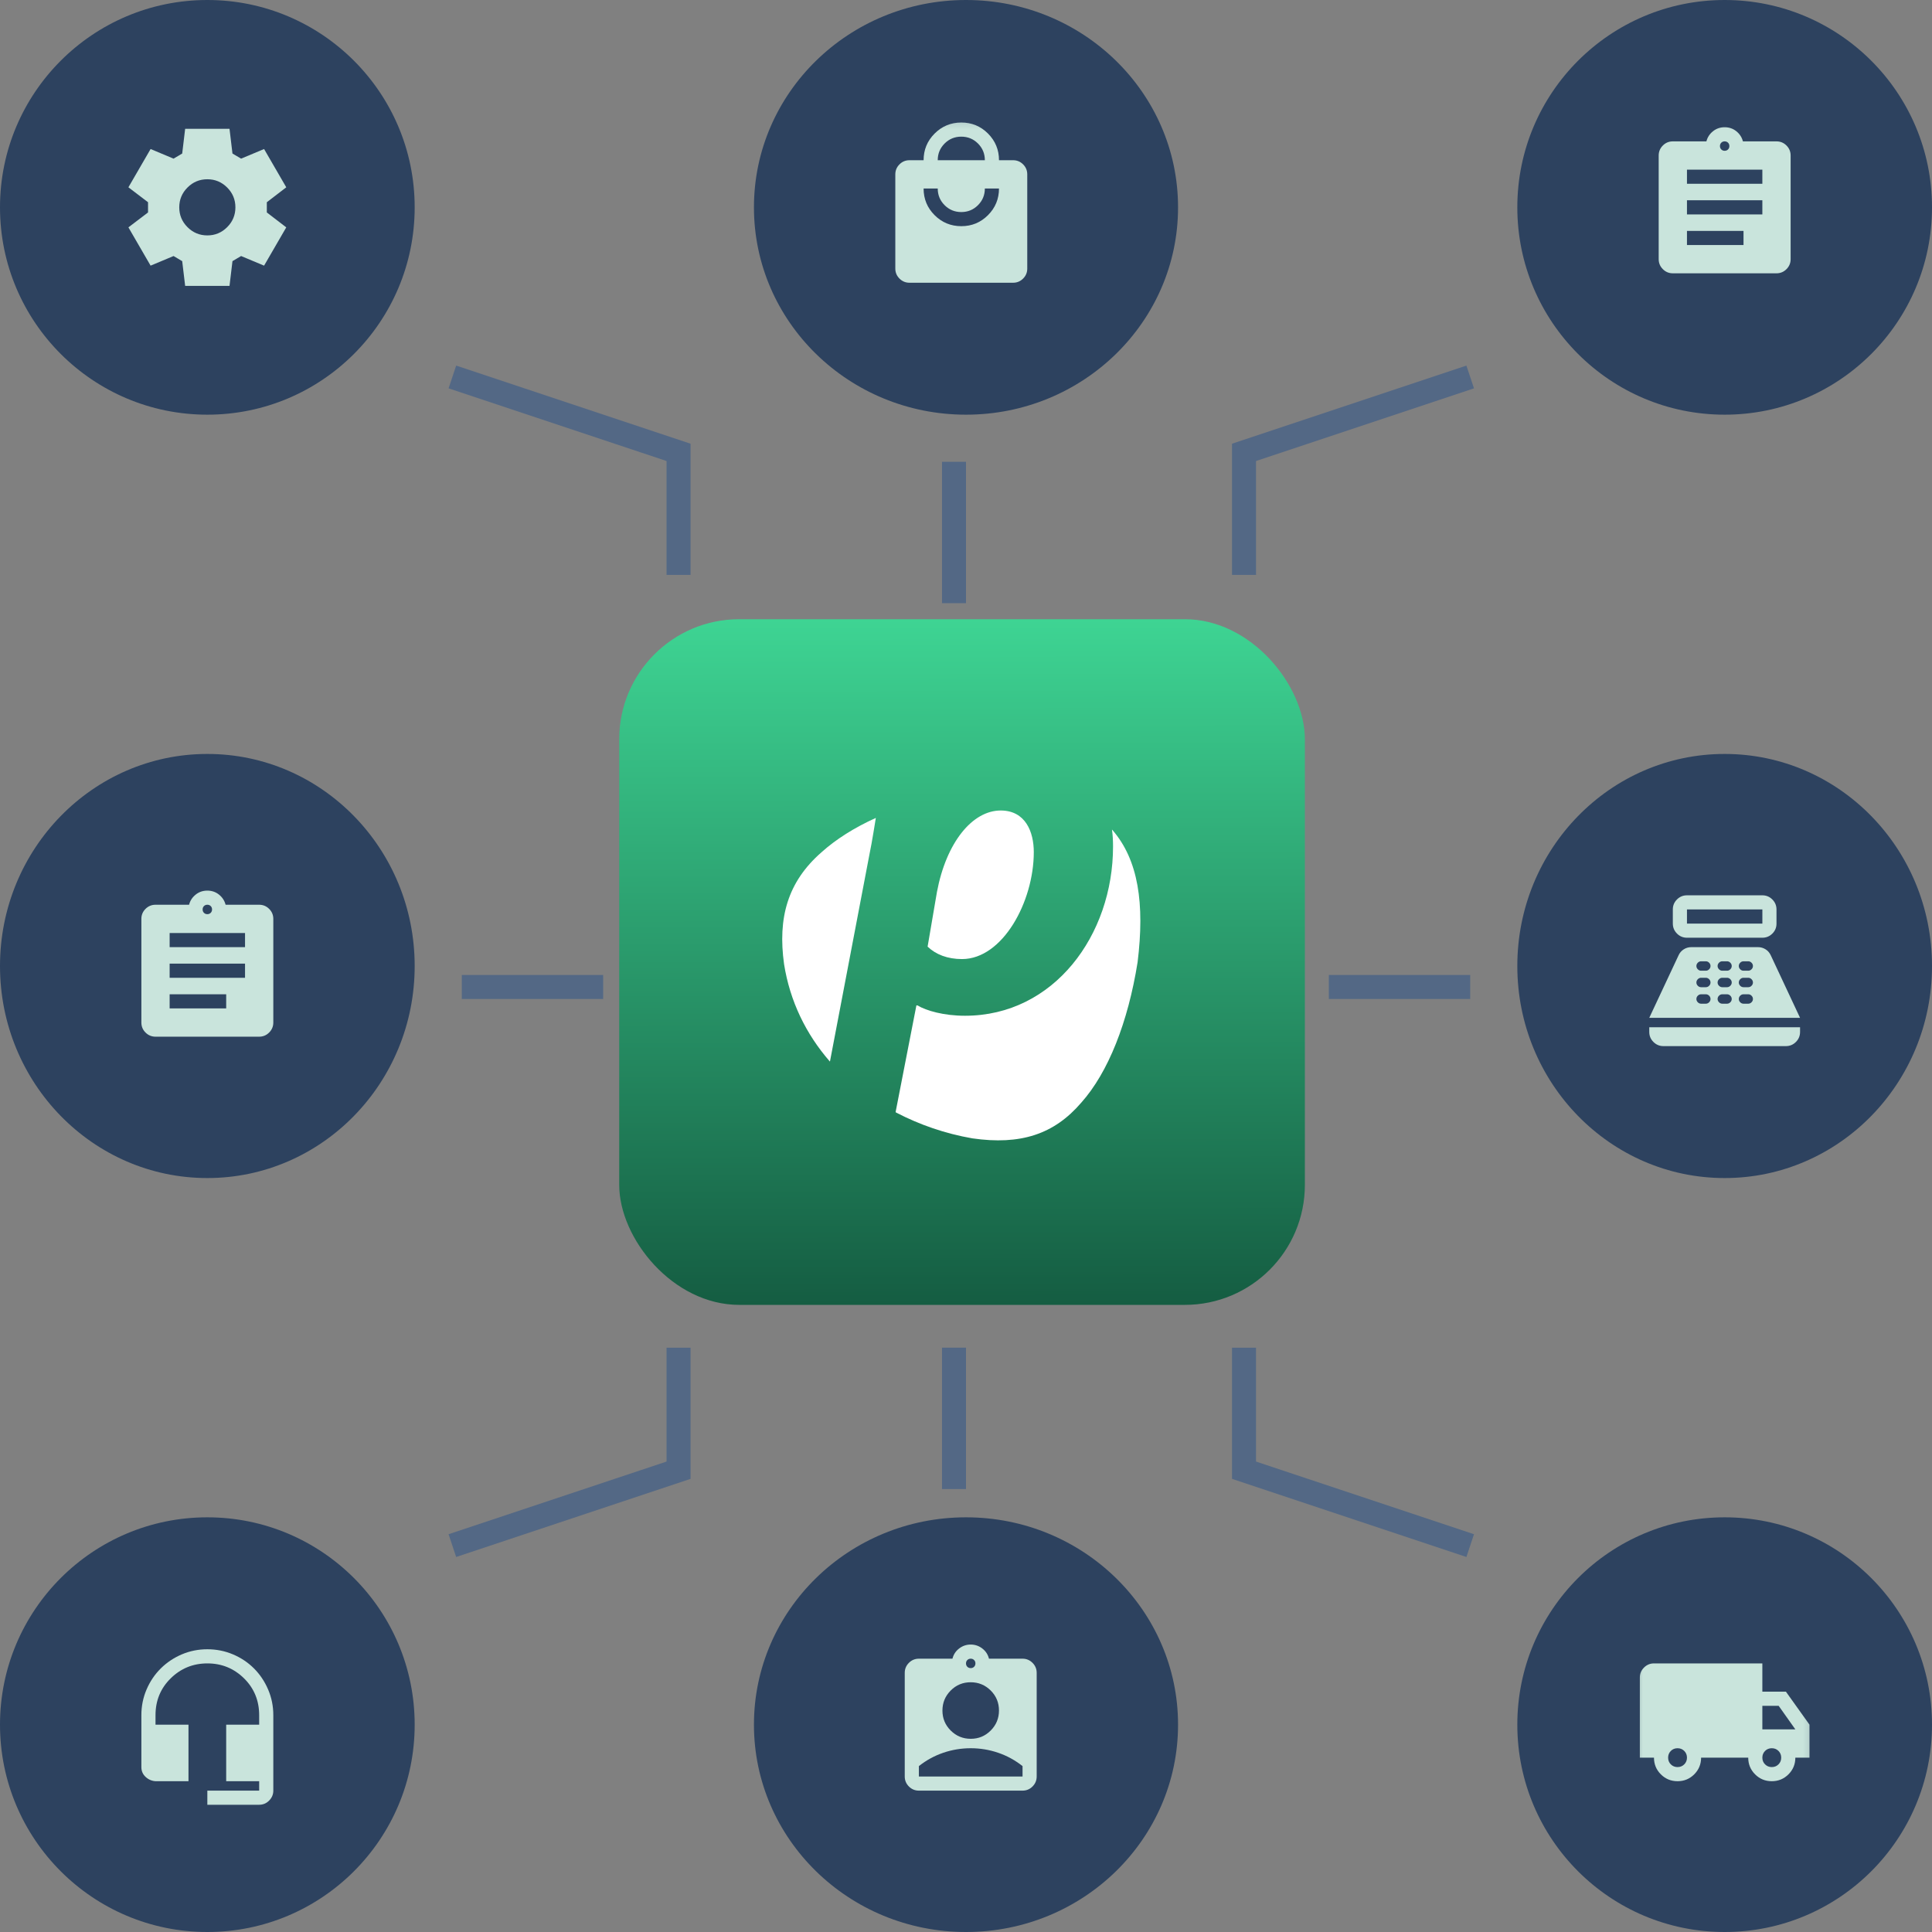 <svg width="157" height="157" viewBox="0 0 157 157" fill="none" xmlns="http://www.w3.org/2000/svg">
<rect x="0" y="0" width="157" height="157" fill="#808080" stroke="none"/>
<rect x="50.319" y="50.319" width="55.719" height="55.719" rx="9.752" fill="url(#paint0_linear_13_1779)"/>
<path d="M71.173 66.466C69.417 67.262 67.921 68.209 66.75 69.264C63.996 71.674 63.194 74.601 63.715 78.346C64.192 81.359 65.493 84.028 67.422 86.245C67.422 86.245 67.466 86.266 67.444 86.266L70.653 69.436C70.848 68.532 71.173 66.466 71.173 66.466ZM84.009 69.242C84.009 67.607 83.337 65.864 81.321 65.864C79.022 65.864 76.897 68.446 76.138 72.492L75.38 76.926C76.052 77.571 77.006 77.937 78.177 77.937C81.472 77.937 84.009 73.288 84.009 69.242ZM90.405 67.456C90.319 67.37 90.362 67.413 90.362 67.413C90.427 67.865 90.449 68.317 90.449 68.79C90.449 75.979 85.657 82.543 78.415 82.543C76.702 82.543 75.271 82.134 74.556 81.703H74.469L72.778 90.377L72.843 90.42C74.707 91.388 76.789 92.12 79.022 92.507C82.925 93.067 85.657 92.184 87.869 89.602C90.058 87.148 91.663 83.081 92.444 78.195C93.029 73.439 92.509 69.888 90.405 67.456Z" fill="white"/>
<circle cx="16.849" cy="16.849" r="16.849" fill="#2D425F"/>
<ellipse cx="78.5" cy="16.849" rx="17.232" ry="16.849" fill="#2D425F"/>
<ellipse cx="78.5" cy="140.151" rx="17.232" ry="16.849" fill="#2D425F"/>
<circle cx="140.151" cy="16.849" r="16.849" fill="#2D425F"/>
<circle cx="140.151" cy="140.151" r="16.849" fill="#2D425F"/>
<ellipse cx="140.151" cy="78.5" rx="16.849" ry="17.232" fill="#2D425F"/>
<ellipse cx="16.849" cy="78.5" rx="16.849" ry="17.232" fill="#2D425F"/>
<circle cx="16.849" cy="140.151" r="16.849" fill="#2D425F"/>
<path d="M55.141 46.717V36.761L36.761 30.634" stroke="#536885" stroke-width="1.95"/>
<path d="M101.093 109.517L101.093 119.473L119.473 125.6" stroke="#536885" stroke-width="1.95"/>
<path d="M101.093 46.717V36.761L119.473 30.634" stroke="#536885" stroke-width="1.95"/>
<path d="M55.141 109.517L55.141 119.473L36.761 125.6" stroke="#536885" stroke-width="1.95"/>
<line x1="37.527" y1="80.205" x2="49.015" y2="80.205" stroke="#536885" stroke-width="1.95"/>
<line x1="107.985" y1="80.205" x2="119.473" y2="80.205" stroke="#536885" stroke-width="1.95"/>
<line x1="77.525" y1="121.005" x2="77.525" y2="109.517" stroke="#536885" stroke-width="1.95"/>
<line x1="77.525" y1="49.015" x2="77.525" y2="37.527" stroke="#536885" stroke-width="1.95"/>
<mask id="mask0_13_1779" style="mask-type:alpha" maskUnits="userSpaceOnUse" x="9" y="9" width="16" height="16">
<rect x="9.19" y="9.19" width="15.317" height="15.317" fill="#C9E4DC"/>
</mask>
<g mask="url(#mask0_13_1779)">
<path d="M15.046 23.231L14.806 21.221C14.7 21.157 14.583 21.087 14.455 21.013C14.328 20.939 14.211 20.869 14.104 20.806L12.238 21.587L10.435 18.476L12.03 17.264V16.434L10.435 15.221L12.238 12.11L14.104 12.892C14.211 12.828 14.328 12.759 14.455 12.684C14.583 12.61 14.7 12.541 14.806 12.477L15.046 10.467H18.651L18.891 12.477C18.997 12.541 19.114 12.61 19.242 12.684C19.369 12.759 19.486 12.828 19.593 12.892L21.46 12.11L23.263 15.221L21.683 16.434V17.264L23.263 18.476L21.46 21.587L19.593 20.806C19.486 20.869 19.369 20.939 19.242 21.013C19.114 21.087 18.997 21.157 18.891 21.221L18.651 23.231H15.046ZM16.849 19.13C17.476 19.13 18.013 18.907 18.46 18.46C18.907 18.014 19.13 17.476 19.13 16.849C19.13 16.221 18.907 15.684 18.46 15.237C18.013 14.79 17.476 14.567 16.849 14.567C16.221 14.567 15.684 14.79 15.237 15.237C14.79 15.684 14.567 16.221 14.567 16.849C14.567 17.476 14.79 18.014 15.237 18.46C15.684 18.907 16.221 19.13 16.849 19.13Z" fill="#C9E4DC"/>
</g>
<mask id="mask1_13_1779" style="mask-type:alpha" maskUnits="userSpaceOnUse" x="70" y="9" width="16" height="16">
<rect x="70.459" y="9.19" width="15.317" height="15.317" fill="#C9E4DC"/>
</mask>
<g mask="url(#mask1_13_1779)">
<path d="M73.905 22.976C73.589 22.976 73.319 22.863 73.094 22.638C72.869 22.413 72.756 22.143 72.756 21.827V14.168C72.756 13.852 72.869 13.582 73.094 13.357C73.319 13.132 73.589 13.02 73.905 13.02H75.054C75.054 12.172 75.353 11.45 75.951 10.852C76.549 10.255 77.272 9.956 78.121 9.956C78.969 9.956 79.692 10.255 80.287 10.852C80.883 11.45 81.181 12.172 81.181 13.02H82.329C82.645 13.02 82.916 13.132 83.141 13.357C83.366 13.582 83.478 13.852 83.478 14.168V21.827C83.478 22.143 83.366 22.413 83.141 22.638C82.916 22.863 82.645 22.976 82.329 22.976H73.905ZM78.121 18.38C78.969 18.38 79.692 18.082 80.287 17.484C80.883 16.887 81.181 16.165 81.181 15.317H80.032C80.032 15.849 79.846 16.301 79.474 16.673C79.101 17.046 78.649 17.232 78.117 17.232C77.585 17.232 77.133 17.046 76.761 16.673C76.389 16.301 76.203 15.849 76.203 15.317H75.054C75.054 16.168 75.353 16.891 75.951 17.487C76.549 18.083 77.272 18.38 78.121 18.38ZM76.203 13.02H80.032C80.032 12.488 79.846 12.036 79.474 11.663C79.101 11.291 78.649 11.105 78.117 11.105C77.585 11.105 77.133 11.291 76.761 11.663C76.389 12.036 76.203 12.488 76.203 13.02Z" fill="#C9E4DC"/>
</g>
<mask id="mask2_13_1779" style="mask-type:alpha" maskUnits="userSpaceOnUse" x="132" y="9" width="16" height="16">
<rect x="132.493" y="9.19" width="15.317" height="15.317" fill="#C9E4DC"/>
</mask>
<g mask="url(#mask2_13_1779)">
<path d="M135.939 22.21C135.623 22.21 135.352 22.097 135.127 21.872C134.903 21.647 134.79 21.377 134.79 21.061V12.637C134.79 12.321 134.903 12.05 135.127 11.825C135.352 11.6 135.623 11.488 135.939 11.488H138.667C138.752 11.158 138.93 10.884 139.202 10.666C139.473 10.448 139.789 10.339 140.151 10.339C140.513 10.339 140.829 10.448 141.1 10.666C141.372 10.884 141.55 11.158 141.635 11.488H144.363C144.679 11.488 144.95 11.6 145.175 11.825C145.4 12.05 145.512 12.321 145.512 12.637V21.061C145.512 21.377 145.4 21.647 145.175 21.872C144.95 22.097 144.679 22.21 144.363 22.21H135.939ZM137.088 19.912H141.683V18.763H137.088V19.912ZM137.088 17.423H143.214V16.274H137.088V17.423ZM137.088 14.934H143.214V13.785H137.088V14.934ZM140.151 12.254C140.262 12.254 140.353 12.217 140.425 12.145C140.498 12.073 140.534 11.981 140.534 11.871C140.534 11.76 140.498 11.669 140.425 11.596C140.353 11.524 140.262 11.488 140.151 11.488C140.04 11.488 139.949 11.524 139.877 11.596C139.804 11.669 139.768 11.76 139.768 11.871C139.768 11.981 139.804 12.073 139.877 12.145C139.949 12.217 140.04 12.254 140.151 12.254Z" fill="#C9E4DC"/>
</g>
<mask id="mask3_13_1779" style="mask-type:alpha" maskUnits="userSpaceOnUse" x="9" y="71" width="16" height="16">
<rect x="9.19" y="71.224" width="15.317" height="15.317" fill="#C9E4DC"/>
</mask>
<g mask="url(#mask3_13_1779)">
<path d="M12.637 84.244C12.321 84.244 12.05 84.132 11.825 83.906C11.6 83.681 11.488 83.411 11.488 83.095V74.671C11.488 74.355 11.6 74.084 11.825 73.859C12.05 73.635 12.321 73.522 12.637 73.522H15.365C15.45 73.192 15.628 72.918 15.899 72.7C16.171 72.482 16.487 72.373 16.849 72.373C17.21 72.373 17.527 72.482 17.798 72.7C18.069 72.918 18.247 73.192 18.333 73.522H21.061C21.377 73.522 21.647 73.635 21.872 73.859C22.097 74.084 22.21 74.355 22.21 74.671V83.095C22.21 83.411 22.097 83.681 21.872 83.906C21.647 84.132 21.377 84.244 21.061 84.244H12.637ZM13.785 81.946H18.381V80.798H13.785V81.946ZM13.785 79.457H19.912V78.309H13.785V79.457ZM13.785 76.968H19.912V75.82H13.785V76.968ZM16.849 74.288C16.959 74.288 17.051 74.252 17.123 74.179C17.195 74.107 17.232 74.016 17.232 73.905C17.232 73.794 17.195 73.703 17.123 73.63C17.051 73.558 16.959 73.522 16.849 73.522C16.738 73.522 16.647 73.558 16.574 73.63C16.502 73.703 16.466 73.794 16.466 73.905C16.466 74.016 16.502 74.107 16.574 74.179C16.647 74.252 16.738 74.288 16.849 74.288Z" fill="#C9E4DC"/>
</g>
<mask id="mask4_13_1779" style="mask-type:alpha" maskUnits="userSpaceOnUse" x="132" y="71" width="16" height="16">
<rect x="132.493" y="71.224" width="15.317" height="15.317" fill="#C9E4DC"/>
</mask>
<g mask="url(#mask4_13_1779)">
<path d="M137.088 76.203C136.772 76.203 136.501 76.09 136.277 75.865C136.052 75.639 135.939 75.368 135.939 75.052V73.901C135.939 73.585 136.052 73.315 136.277 73.091C136.501 72.868 136.772 72.756 137.088 72.756H143.215C143.531 72.756 143.801 72.869 144.026 73.094C144.251 73.32 144.363 73.591 144.363 73.907V75.058C144.363 75.374 144.251 75.644 144.026 75.867C143.801 76.091 143.531 76.203 143.215 76.203H137.088ZM137.088 75.054H143.215V73.905H137.088V75.054ZM135.173 85.01C134.857 85.01 134.587 84.897 134.362 84.672C134.137 84.447 134.024 84.177 134.024 83.861V83.478H146.278V83.861C146.278 84.177 146.166 84.447 145.941 84.672C145.716 84.897 145.445 85.01 145.129 85.01H135.173ZM134.024 82.712L136.402 77.638C136.495 77.429 136.636 77.265 136.823 77.147C137.01 77.028 137.215 76.968 137.436 76.968H142.867C143.088 76.968 143.292 77.028 143.48 77.147C143.667 77.265 143.807 77.429 143.901 77.638L146.278 82.712H134.024ZM138.237 81.564H138.62C138.722 81.564 138.811 81.525 138.888 81.449C138.964 81.372 139.002 81.283 139.002 81.181C139.002 81.078 138.964 80.989 138.888 80.912C138.811 80.836 138.722 80.798 138.62 80.798H138.237C138.134 80.798 138.045 80.836 137.969 80.912C137.892 80.989 137.854 81.078 137.854 81.181C137.854 81.283 137.892 81.372 137.969 81.449C138.045 81.525 138.134 81.564 138.237 81.564ZM138.237 80.223H138.62C138.722 80.223 138.811 80.185 138.888 80.108C138.964 80.032 139.002 79.942 139.002 79.84C139.002 79.738 138.964 79.649 138.888 79.572C138.811 79.496 138.722 79.457 138.62 79.457H138.237C138.134 79.457 138.045 79.496 137.969 79.572C137.892 79.649 137.854 79.738 137.854 79.84C137.854 79.942 137.892 80.032 137.969 80.108C138.045 80.185 138.134 80.223 138.237 80.223ZM138.237 78.883H138.62C138.722 78.883 138.811 78.845 138.888 78.768C138.964 78.692 139.002 78.602 139.002 78.5C139.002 78.398 138.964 78.309 138.888 78.232C138.811 78.155 138.722 78.117 138.62 78.117H138.237C138.134 78.117 138.045 78.155 137.969 78.232C137.892 78.309 137.854 78.398 137.854 78.5C137.854 78.602 137.892 78.692 137.969 78.768C138.045 78.845 138.134 78.883 138.237 78.883ZM139.96 81.564H140.343C140.445 81.564 140.534 81.525 140.611 81.449C140.687 81.372 140.726 81.283 140.726 81.181C140.726 81.078 140.687 80.989 140.611 80.912C140.534 80.836 140.445 80.798 140.343 80.798H139.96C139.858 80.798 139.768 80.836 139.692 80.912C139.615 80.989 139.577 81.078 139.577 81.181C139.577 81.283 139.615 81.372 139.692 81.449C139.768 81.525 139.858 81.564 139.96 81.564ZM139.96 80.223H140.343C140.445 80.223 140.534 80.185 140.611 80.108C140.687 80.032 140.726 79.942 140.726 79.84C140.726 79.738 140.687 79.649 140.611 79.572C140.534 79.496 140.445 79.457 140.343 79.457H139.96C139.858 79.457 139.768 79.496 139.692 79.572C139.615 79.649 139.577 79.738 139.577 79.84C139.577 79.942 139.615 80.032 139.692 80.108C139.768 80.185 139.858 80.223 139.96 80.223ZM139.96 78.883H140.343C140.445 78.883 140.534 78.845 140.611 78.768C140.687 78.692 140.726 78.602 140.726 78.5C140.726 78.398 140.687 78.309 140.611 78.232C140.534 78.155 140.445 78.117 140.343 78.117H139.96C139.858 78.117 139.768 78.155 139.692 78.232C139.615 78.309 139.577 78.398 139.577 78.5C139.577 78.602 139.615 78.692 139.692 78.768C139.768 78.845 139.858 78.883 139.96 78.883ZM141.683 81.564H142.066C142.168 81.564 142.257 81.525 142.334 81.449C142.411 81.372 142.449 81.283 142.449 81.181C142.449 81.078 142.411 80.989 142.334 80.912C142.257 80.836 142.168 80.798 142.066 80.798H141.683C141.581 80.798 141.491 80.836 141.415 80.912C141.338 80.989 141.3 81.078 141.3 81.181C141.3 81.283 141.338 81.372 141.415 81.449C141.491 81.525 141.581 81.564 141.683 81.564ZM141.683 80.223H142.066C142.168 80.223 142.257 80.185 142.334 80.108C142.411 80.032 142.449 79.942 142.449 79.84C142.449 79.738 142.411 79.649 142.334 79.572C142.257 79.496 142.168 79.457 142.066 79.457H141.683C141.581 79.457 141.491 79.496 141.415 79.572C141.338 79.649 141.3 79.738 141.3 79.84C141.3 79.942 141.338 80.032 141.415 80.108C141.491 80.185 141.581 80.223 141.683 80.223ZM141.683 78.883H142.066C142.168 78.883 142.257 78.845 142.334 78.768C142.411 78.692 142.449 78.602 142.449 78.5C142.449 78.398 142.411 78.309 142.334 78.232C142.257 78.155 142.168 78.117 142.066 78.117H141.683C141.581 78.117 141.491 78.155 141.415 78.232C141.338 78.309 141.3 78.398 141.3 78.5C141.3 78.602 141.338 78.692 141.415 78.768C141.491 78.845 141.581 78.883 141.683 78.883Z" fill="#C9E4DC"/>
</g>
<mask id="mask5_13_1779" style="mask-type:alpha" maskUnits="userSpaceOnUse" x="132" y="132" width="16" height="16">
<rect x="132.493" y="132.493" width="15.317" height="15.317" fill="#C9E4DC"/>
</mask>
<g mask="url(#mask5_13_1779)">
<path d="M136.322 144.746C135.79 144.746 135.338 144.56 134.966 144.188C134.593 143.816 134.407 143.364 134.407 142.832H133.258V136.322C133.258 136.006 133.371 135.736 133.596 135.511C133.821 135.286 134.091 135.173 134.407 135.173H143.214V137.471H145.129L147.044 140.151V142.832H145.895C145.895 143.364 145.709 143.816 145.336 144.188C144.964 144.56 144.512 144.746 143.98 144.746C143.448 144.746 142.996 144.56 142.624 144.188C142.252 143.816 142.066 143.364 142.066 142.832H138.236C138.236 143.364 138.05 143.816 137.678 144.188C137.306 144.56 136.854 144.746 136.322 144.746ZM136.322 143.598C136.539 143.598 136.721 143.524 136.867 143.377C137.014 143.231 137.088 143.049 137.088 142.832C137.088 142.615 137.014 142.433 136.867 142.286C136.721 142.139 136.539 142.066 136.322 142.066C136.105 142.066 135.923 142.139 135.776 142.286C135.629 142.433 135.556 142.615 135.556 142.832C135.556 143.049 135.629 143.231 135.776 143.377C135.923 143.524 136.105 143.598 136.322 143.598ZM143.98 143.598C144.197 143.598 144.379 143.524 144.526 143.377C144.673 143.231 144.746 143.049 144.746 142.832C144.746 142.615 144.673 142.433 144.526 142.286C144.379 142.139 144.197 142.066 143.98 142.066C143.763 142.066 143.581 142.139 143.435 142.286C143.288 142.433 143.214 142.615 143.214 142.832C143.214 143.049 143.288 143.231 143.435 143.377C143.581 143.524 143.763 143.598 143.98 143.598ZM143.214 140.534H145.895L144.539 138.62H143.214V140.534Z" fill="#C9E4DC"/>
</g>
<mask id="mask6_13_1779" style="mask-type:alpha" maskUnits="userSpaceOnUse" x="71" y="132" width="16" height="16">
<rect x="71.225" y="132.493" width="15.317" height="15.317" fill="#C9E4DC"/>
</mask>
<g mask="url(#mask6_13_1779)">
<path d="M74.671 145.512C74.355 145.512 74.084 145.4 73.859 145.175C73.635 144.95 73.522 144.679 73.522 144.363V135.939C73.522 135.623 73.635 135.353 73.859 135.128C74.084 134.903 74.355 134.79 74.671 134.79H77.399C77.484 134.45 77.665 134.173 77.942 133.961C78.219 133.748 78.533 133.641 78.883 133.641C79.234 133.641 79.548 133.748 79.824 133.961C80.101 134.173 80.282 134.45 80.367 134.79H83.095C83.411 134.79 83.681 134.903 83.906 135.128C84.131 135.353 84.244 135.623 84.244 135.939V144.363C84.244 144.679 84.131 144.95 83.906 145.175C83.681 145.4 83.411 145.512 83.095 145.512H74.671ZM78.883 135.556C78.994 135.556 79.085 135.52 79.157 135.448C79.23 135.375 79.266 135.284 79.266 135.173C79.266 135.063 79.23 134.971 79.157 134.899C79.085 134.826 78.994 134.79 78.883 134.79C78.772 134.79 78.681 134.826 78.609 134.899C78.536 134.971 78.5 135.063 78.5 135.173C78.5 135.284 78.536 135.375 78.609 135.448C78.681 135.52 78.772 135.556 78.883 135.556ZM78.887 141.3C79.522 141.3 80.064 141.075 80.51 140.626C80.957 140.177 81.18 139.634 81.18 138.999C81.18 138.363 80.956 137.822 80.507 137.375C80.057 136.928 79.515 136.705 78.879 136.705C78.243 136.705 77.702 136.93 77.255 137.379C76.809 137.828 76.585 138.371 76.585 139.006C76.585 139.642 76.81 140.183 77.259 140.63C77.709 141.077 78.251 141.3 78.887 141.3ZM74.671 144.363H83.095V143.518C82.489 143.039 81.827 142.677 81.109 142.433C80.391 142.188 79.649 142.066 78.883 142.066C78.117 142.066 77.375 142.188 76.657 142.433C75.939 142.677 75.277 143.039 74.671 143.518V144.363Z" fill="#C9E4DC"/>
</g>
<mask id="mask7_13_1779" style="mask-type:alpha" maskUnits="userSpaceOnUse" x="9" y="132" width="16" height="16">
<rect x="9.19" y="132.493" width="15.317" height="15.317" fill="#C9E4DC"/>
</mask>
<g mask="url(#mask7_13_1779)">
<path d="M16.849 146.661V145.512H21.061V144.746H18.381V140.151H21.061V139.385C21.061 138.194 20.65 137.194 19.829 136.386C19.007 135.577 18.015 135.173 16.853 135.173C15.691 135.173 14.697 135.577 13.873 136.386C13.049 137.194 12.637 138.194 12.637 139.385V140.151H15.317V144.746H12.637C12.328 144.725 12.059 144.608 11.831 144.395C11.602 144.183 11.488 143.917 11.488 143.598V139.388C11.488 138.646 11.629 137.947 11.911 137.291C12.193 136.634 12.578 136.064 13.067 135.58C13.557 135.096 14.126 134.716 14.775 134.439C15.425 134.163 16.116 134.024 16.849 134.024C17.583 134.024 18.277 134.163 18.931 134.439C19.585 134.716 20.154 135.096 20.638 135.58C21.122 136.064 21.505 136.634 21.787 137.29C22.069 137.946 22.21 138.644 22.21 139.385V145.512C22.21 145.821 22.097 146.089 21.872 146.318C21.647 146.547 21.377 146.661 21.061 146.661H16.849Z" fill="#C9E4DC"/>
</g>
<defs>
<linearGradient id="paint0_linear_13_1779" x1="78.179" y1="50.319" x2="78.284" y2="121.822" gradientUnits="userSpaceOnUse">
<stop stop-color="#3ED493"/>
<stop offset="1" stop-color="#093B2B"/>
</linearGradient>
</defs>
</svg>

